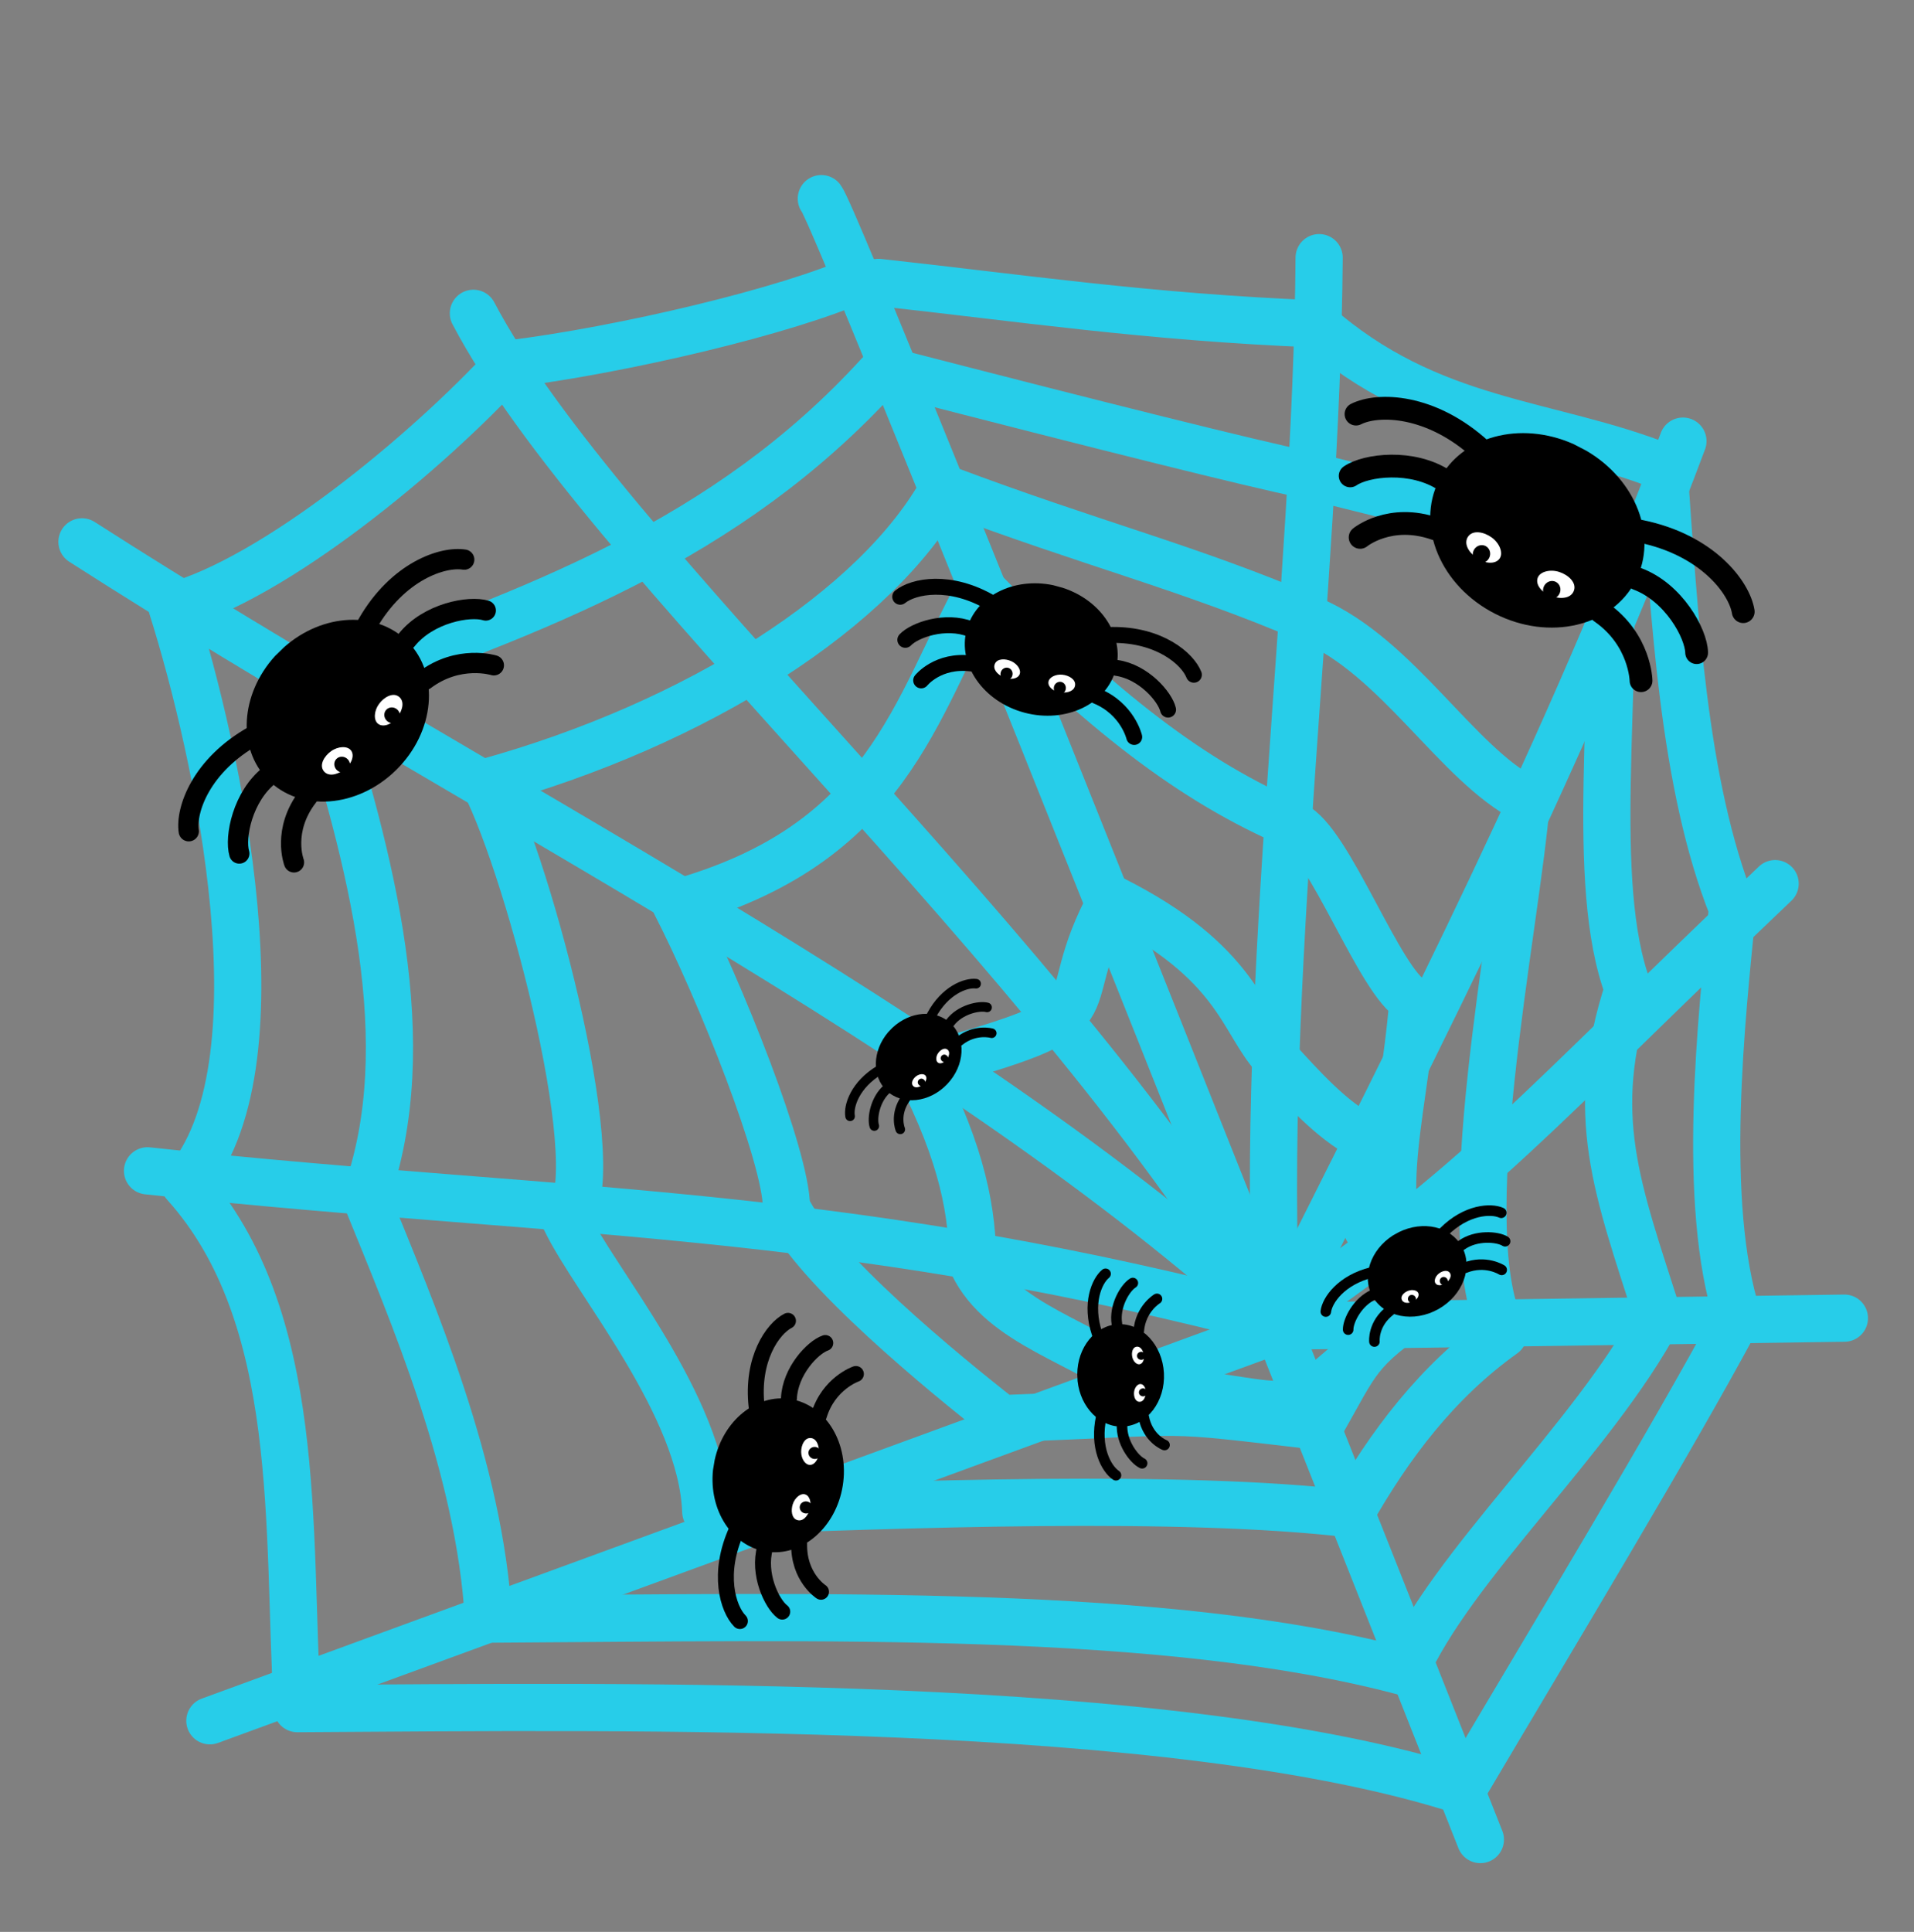 <?xml version="1.0" encoding="UTF-8" standalone="no"?>
<!-- Created with Inkscape (http://www.inkscape.org/) -->

<svg
   width="60.834mm"
   height="61.39mm"
   viewBox="0 0 60.834 61.39"
   version="1.1"
   id="svg40546"
   inkscape:version="1.1.2 (08b2f3d93c, 2022-04-05)"
   sodipodi:docname="scalable.svg"
   xmlns:inkscape="http://www.inkscape.org/namespaces/inkscape"
   xmlns:sodipodi="http://sodipodi.sourceforge.net/DTD/sodipodi-0.dtd"
   xmlns="http://www.w3.org/2000/svg"
   xmlns:svg="http://www.w3.org/2000/svg">
  <rect x="0" y="0" width="60.834" height="61.39" fill="#808080" stroke="none"/>
  <sodipodi:namedview
     id="namedview40548"
     pagecolor="#ffffff"
     bordercolor="#666666"
     borderopacity="1.0"
     inkscape:pageshadow="2"
     inkscape:pageopacity="0.0"
     inkscape:pagecheckerboard="0"
     inkscape:document-units="mm"
     showgrid="false"
     inkscape:snap-global="false"
     inkscape:zoom="1.9729475"
     inkscape:cx="114.296"
     inkscape:cy="95.035474"
     inkscape:window-width="1848"
     inkscape:window-height="1016"
     inkscape:window-x="72"
     inkscape:window-y="27"
     inkscape:window-maximized="1"
     inkscape:current-layer="g71610"
     fit-margin-top="0"
     fit-margin-left="0"
     fit-margin-right="0"
     fit-margin-bottom="0" />
  <defs
     id="defs40543" />
  <g
     inkscape:label="Layer 1"
     inkscape:groupmode="layer"
     id="layer1"
     transform="translate(-58.617,-91.176)">
    <g
       id="g5885"
       transform="translate(66.167,11.498)">
      <g
         id="g71610"
         transform="matrix(1.732,0,0,1.732,-6.287,-97.245)"
         style="stroke-width:0.866;stroke-miterlimit:4;stroke-dasharray:none">
        <path
           style="fill:none;stroke:#27cde9;stroke-width:0.866;stroke-linecap:round;stroke-linejoin:round;stroke-miterlimit:4;stroke-dasharray:none;stroke-opacity:1"
           d="m 14.343,105.794 c 0.399,0.52 12.094,30.106 12.094,30.106"
           id="path55145"
           sodipodi:nodetypes="cc" />
        <path
           style="fill:none;stroke:#27cde9;stroke-width:0.866;stroke-linecap:round;stroke-linejoin:round;stroke-miterlimit:4;stroke-dasharray:none;stroke-opacity:1"
           d="m 33.117,126.334 -10.216,0.145 -19.779,7.242"
           id="path55147"
           sodipodi:nodetypes="ccc" />
        <path
           style="fill:none;stroke:#27cde9;stroke-width:0.866;stroke-linecap:round;stroke-linejoin:round;stroke-opacity:1;stroke-miterlimit:4;stroke-dasharray:none"
           d="m 0.775,112.091 c 7.382,4.737 15.988,8.903 21.922,14.316 2.665,-5.305 5.37,-10.591 7.457,-16.164"
           id="path55149"
           sodipodi:nodetypes="ccc" />
        <path
           style="fill:none;stroke:#27cde9;stroke-width:0.866;stroke-linecap:round;stroke-linejoin:round;stroke-miterlimit:4;stroke-dasharray:none;stroke-opacity:1"
           d="m 15.563,108.953 c 4.003,1.033 6.671,1.699 7.667,1.905 l 5.565,1.383 c 0.178,2.52 -0.379,6.104 0.355,8.056 -0.751,2.311 -0.208,3.64 0.55,6.013 -1.202,2.246 -3.798,4.563 -4.65,6.515 -4.378,-1.17 -10.599,-1.005 -16.815,-0.969 -0.162,-2.775 -1.377,-5.587 -2.255,-7.749 1.005,-2.803 0.097,-6.184 -0.893,-9.319 4.064,-1.439 7.533,-2.722 10.311,-5.764"
           id="path55151"
           sodipodi:nodetypes="cccccccccc" />
        <path
           style="fill:none;stroke:#27cde9;stroke-width:0.866;stroke-linecap:round;stroke-linejoin:round;stroke-miterlimit:4;stroke-dasharray:none;stroke-opacity:1"
           d="m 17.265,112.938 c -1.209,2.202 -1.684,4.708 -5.601,5.788 0.835,1.626 2.035,4.652 2.039,5.571 0.534,1.119 2.9,3.062 3.949,3.881 3.731,-0.136 2.713,-0.222 5.838,0.142 0.723,-1.274 0.654,-1.347 1.871,-2.215 -0.981,-1.822 -0.347,-3.265 -0.161,-5.604 -0.602,-0.308 -1.545,-2.939 -2.19,-3.215 -1.869,-0.802 -3.503,-2.072 -5.743,-4.348 z"
           id="path55153"
           sodipodi:nodetypes="cccccccsc" />
        <path
           style="fill:none;stroke:#27cde9;stroke-width:0.866;stroke-linecap:round;stroke-linejoin:round;stroke-miterlimit:4;stroke-dasharray:none;stroke-opacity:1"
           d="m 15.393,107.331 c 2.584,0.282 4.942,0.638 8.016,0.76 2.099,1.854 4.262,1.783 6.395,2.63 0.193,2.73 0.353,5.824 1.259,8.094 -0.201,2.028 -0.579,5.396 0.094,7.504 -1.202,2.246 -3.393,5.863 -5.06,8.684 -5.309,-1.706 -15.154,-1.542 -21.37,-1.505 -0.192,-3.286 0.125,-7.194 -2.068,-9.627 1.878,-2.106 0.611,-7.917 -0.234,-10.591 1.888,-0.513 4.687,-2.833 6.17,-4.45 2.097,-0.257 5.157,-0.982 6.462,-1.577"
           id="path73510"
           sodipodi:nodetypes="ccccccccccc" />
        <path
           style="fill:none;stroke:#27cde9;stroke-width:0.866;stroke-linecap:round;stroke-linejoin:round;stroke-miterlimit:4;stroke-dasharray:none;stroke-opacity:1"
           d="m 1.978,123.631 c 4.01,0.434 7.339,0.588 10.81,0.964 3.016,0.327 6.139,0.821 9.909,1.812 3.837,-2.626 4.687,-3.806 9.149,-8.045"
           id="path74937"
           sodipodi:nodetypes="cscc" />
        <path
           style="fill:none;stroke:#27cde9;stroke-width:0.866;stroke-linecap:round;stroke-linejoin:round;stroke-miterlimit:4;stroke-dasharray:none;stroke-opacity:1"
           d="m 7.958,107.898 c 2.334,4.444 10.694,11.667 14.739,18.509 -0.31,-6.297 0.736,-13.415 0.781,-19.53"
           id="path75205"
           sodipodi:nodetypes="ccc" />
        <path
           style="fill:none;stroke:#27cde9;stroke-width:0.866;stroke-linecap:round;stroke-linejoin:round;stroke-miterlimit:4;stroke-dasharray:none;stroke-opacity:1"
           d="m 16.585,111.106 c -1.209,2.202 -4.506,4.325 -8.423,5.405 0.835,1.626 2.351,7.395 1.486,8.023 0.534,1.119 2.507,3.396 2.574,5.35 3.731,-0.136 8.705,-0.325 11.83,0.04 0.723,-1.274 1.593,-2.427 2.809,-3.296 -0.981,-1.822 0.237,-7.466 0.422,-9.805 -1.282,-0.657 -2.356,-2.617 -3.95,-3.3 -2.282,-0.977 -3.955,-1.366 -6.748,-2.418 z"
           id="path76199"
           sodipodi:nodetypes="cccccccscc" />
        <path
           style="fill:none;stroke:#27cde9;stroke-width:0.866;stroke-linecap:round;stroke-linejoin:round;stroke-miterlimit:4;stroke-dasharray:none;stroke-opacity:1"
           d="m 19.679,118.64 c -1.209,2.202 0.359,2.035 -3.558,3.115 0.835,1.626 0.997,2.667 1.001,3.587 0.534,1.119 2.05,1.42 3.098,2.239 3.842,0.498 2.05,0.743 5.139,-1.476 -0.981,-1.822 -1.244,-0.756 -1.059,-3.095 -0.602,-0.308 -1.157,-0.937 -1.63,-1.455 -0.617,-0.676 -0.674,-1.75 -2.992,-2.914 z"
           id="path77877"
           sodipodi:nodetypes="ccccccsc" />
      </g>
      <g
         id="g53696"
         transform="matrix(0.226,0.06,-0.06,0.226,28.345,75.859)">
        <path
           sodipodi:nodetypes="ccccsscccccssccc"
           style="stroke:none"
           id="path53672"
           d="m 12.959,102.684 c -0.419,0.519 -1.394,0.427 -2.178,-0.205 -0.784,-0.633 -1.081,-1.566 -0.662,-2.085 0.175,-0.217 0.448,-0.326 0.763,-0.335 -0.115,0.141 -0.184,0.322 -0.184,0.518 0,0.454 0.368,0.822 0.823,0.822 0.434,0 0.789,-0.337 0.819,-0.763 0.751,0.631 1.029,1.539 0.619,2.048 z m 6.856,-0.205 c -0.784,0.632 -1.759,0.725 -2.178,0.205 -0.411,-0.509 -0.132,-1.417 0.619,-2.048 0.03,0.427 0.385,0.763 0.819,0.763 0.454,0 0.823,-0.368 0.823,-0.822 0,-0.197 -0.069,-0.377 -0.184,-0.518 0.315,0.008 0.589,0.117 0.764,0.335 0.419,0.519 0.122,1.453 -0.662,2.086 z"
           inkscape:connector-curvature="0" />
        <path
           style="fill:none;stroke:#000000;stroke-width:2.165;stroke-linecap:round;stroke-linejoin:miter;stroke-miterlimit:4;stroke-dasharray:none;stroke-opacity:1"
           d="M 7.088,99.801 C 0.807,98.049 -3.739,100.3 -5.102,102.163"
           id="path53674"
           inkscape:connector-curvature="0"
           sodipodi:nodetypes="cc" />
        <path
           sodipodi:nodetypes="cc"
           inkscape:connector-curvature="0"
           id="path53676"
           d="m 24.008,99.801 c 6.281,-1.752 10.827,0.5 12.19,2.362"
           style="fill:none;stroke:#000000;stroke-width:2.165;stroke-linecap:round;stroke-linejoin:miter;stroke-miterlimit:4;stroke-dasharray:none;stroke-opacity:1" />
        <path
           style="fill:none;stroke:#000000;stroke-width:2.165;stroke-linecap:round;stroke-linejoin:miter;stroke-miterlimit:4;stroke-dasharray:none;stroke-opacity:1"
           d="m 25.803,103.958 c 3.683,-0.429 7.361,2.089 8.221,3.685"
           id="path53678"
           inkscape:connector-curvature="0"
           sodipodi:nodetypes="cc" />
        <path
           sodipodi:nodetypes="cc"
           inkscape:connector-curvature="0"
           id="path53680"
           d="m 5.292,103.958 c -3.683,-0.429 -7.361,2.089 -8.221,3.685"
           style="fill:none;stroke:#000000;stroke-width:2.165;stroke-linecap:round;stroke-linejoin:miter;stroke-miterlimit:4;stroke-dasharray:none;stroke-opacity:1" />
        <path
           inkscape:connector-curvature="0"
           id="path53682"
           d="m 14.577,95.309 c -5.512,0.308 -9.798,4.184 -9.799,8.862 1.894e-4,4.905 4.696,8.882 10.489,8.882 5.793,-4e-5 10.489,-3.977 10.489,-8.882 -0.006,-4.675 -4.29,-8.545 -9.798,-8.853 -1.381,-0.009 -1.381,-0.009 -1.381,-0.009 z"
           style="vector-effect:none;fill-opacity:1;stroke:none;stroke-width:0.565;stroke-miterlimit:4;stroke-dasharray:none;stroke-dashoffset:0"
           sodipodi:nodetypes="cccccc" />
        <path
           sodipodi:nodetypes="cc"
           inkscape:connector-curvature="0"
           id="path53684"
           d="m 24.16,108.347 c 4.536,0.614 6.368,4.069 6.368,4.069"
           style="fill:none;stroke:#000000;stroke-width:2.165;stroke-linecap:round;stroke-linejoin:miter;stroke-miterlimit:4;stroke-dasharray:none;stroke-opacity:1" />
        <path
           style="fill:none;stroke:#000000;stroke-width:2.165;stroke-linecap:round;stroke-linejoin:miter;stroke-miterlimit:4;stroke-dasharray:none;stroke-opacity:1"
           d="m 6.568,108.447 c -4.536,0.614 -6,3.969 -6,3.969"
           id="path53686"
           inkscape:connector-curvature="0"
           sodipodi:nodetypes="cc" />
        <path
           style="fill:#ffffff;stroke:none"
           d="m 19.328,109.123 c -0.997,0.149 -1.884,-0.265 -1.982,-0.925 -0.097,-0.647 0.666,-1.31 1.57,-1.453 0.905,-0.143 1.914,0.151 2.039,0.914 0.125,0.763 -0.629,1.315 -1.626,1.464 z"
           id="path53688" />
        <path
           style="fill:#ffffff;stroke:none"
           d="m 11.304,109.123 c 0.997,0.149 1.884,-0.265 1.982,-0.925 0.097,-0.647 -0.666,-1.31 -1.57,-1.453 -0.905,-0.143 -1.914,0.151 -2.039,0.914 -0.125,0.763 0.629,1.315 1.626,1.464 z"
           id="path53690" />
        <ellipse
           style="fill:#000000;fill-rule:evenodd;stroke-width:0.4"
           id="ellipse53692"
           cx="11.559"
           cy="108.592"
           rx="0.819"
           ry="0.86" />
        <ellipse
           style="fill:#000000;fill-rule:evenodd;stroke-width:0.4"
           id="ellipse53694"
           cx="19.054"
           cy="108.592"
           rx="0.819"
           ry="0.86" />
      </g>
      <g
         id="g41255"
         transform="matrix(0.298,0.152,-0.152,0.298,52.598,63.168)">
        <path
           sodipodi:nodetypes="ccccsscccccssccc"
           style="stroke:none"
           id="path41231"
           d="m 12.959,102.684 c -0.419,0.519 -1.394,0.427 -2.178,-0.205 -0.784,-0.633 -1.081,-1.566 -0.662,-2.085 0.175,-0.217 0.448,-0.326 0.763,-0.335 -0.115,0.141 -0.184,0.322 -0.184,0.518 0,0.454 0.368,0.822 0.823,0.822 0.434,0 0.789,-0.337 0.819,-0.763 0.751,0.631 1.029,1.539 0.619,2.048 z m 6.856,-0.205 c -0.784,0.632 -1.759,0.725 -2.178,0.205 -0.411,-0.509 -0.132,-1.417 0.619,-2.048 0.03,0.427 0.385,0.763 0.819,0.763 0.454,0 0.823,-0.368 0.823,-0.822 0,-0.197 -0.069,-0.377 -0.184,-0.518 0.315,0.008 0.589,0.117 0.764,0.335 0.419,0.519 0.122,1.453 -0.662,2.086 z"
           inkscape:connector-curvature="0" />
        <path
           style="fill:none;stroke:#000000;stroke-width:2.165;stroke-linecap:round;stroke-linejoin:miter;stroke-miterlimit:4;stroke-dasharray:none;stroke-opacity:1"
           d="M 7.088,99.801 C 0.807,98.049 -3.739,100.3 -5.102,102.163"
           id="path41233"
           inkscape:connector-curvature="0"
           sodipodi:nodetypes="cc" />
        <path
           sodipodi:nodetypes="cc"
           inkscape:connector-curvature="0"
           id="path41235"
           d="m 24.008,99.801 c 6.281,-1.752 10.827,0.5 12.19,2.362"
           style="fill:none;stroke:#000000;stroke-width:2.165;stroke-linecap:round;stroke-linejoin:miter;stroke-miterlimit:4;stroke-dasharray:none;stroke-opacity:1" />
        <path
           style="fill:none;stroke:#000000;stroke-width:2.165;stroke-linecap:round;stroke-linejoin:miter;stroke-miterlimit:4;stroke-dasharray:none;stroke-opacity:1"
           d="m 25.803,103.958 c 3.683,-0.429 7.361,2.089 8.221,3.685"
           id="path41237"
           inkscape:connector-curvature="0"
           sodipodi:nodetypes="cc" />
        <path
           sodipodi:nodetypes="cc"
           inkscape:connector-curvature="0"
           id="path41239"
           d="m 5.292,103.958 c -3.683,-0.429 -7.361,2.089 -8.221,3.685"
           style="fill:none;stroke:#000000;stroke-width:2.165;stroke-linecap:round;stroke-linejoin:miter;stroke-miterlimit:4;stroke-dasharray:none;stroke-opacity:1" />
        <path
           inkscape:connector-curvature="0"
           id="path41241"
           d="m 14.577,95.309 c -5.512,0.308 -9.798,4.184 -9.799,8.862 1.894e-4,4.905 4.696,8.882 10.489,8.882 5.793,-4e-5 10.489,-3.977 10.489,-8.882 -0.006,-4.675 -4.29,-8.545 -9.798,-8.853 -1.381,-0.009 -1.381,-0.009 -1.381,-0.009 z"
           style="vector-effect:none;fill-opacity:1;stroke:none;stroke-width:0.565;stroke-miterlimit:4;stroke-dasharray:none;stroke-dashoffset:0"
           sodipodi:nodetypes="cccccc" />
        <path
           sodipodi:nodetypes="cc"
           inkscape:connector-curvature="0"
           id="path41243"
           d="m 24.16,108.347 c 4.536,0.614 6.368,4.069 6.368,4.069"
           style="fill:none;stroke:#000000;stroke-width:2.165;stroke-linecap:round;stroke-linejoin:miter;stroke-miterlimit:4;stroke-dasharray:none;stroke-opacity:1" />
        <path
           style="fill:none;stroke:#000000;stroke-width:2.165;stroke-linecap:round;stroke-linejoin:miter;stroke-miterlimit:4;stroke-dasharray:none;stroke-opacity:1"
           d="m 6.568,108.447 c -4.536,0.614 -6,3.969 -6,3.969"
           id="path41245"
           inkscape:connector-curvature="0"
           sodipodi:nodetypes="cc" />
        <path
           style="fill:#ffffff;stroke:none"
           d="m 19.328,109.123 c -0.997,0.149 -1.884,-0.265 -1.982,-0.925 -0.097,-0.647 0.666,-1.31 1.57,-1.453 0.905,-0.143 1.914,0.151 2.039,0.914 0.125,0.763 -0.629,1.315 -1.626,1.464 z"
           id="path41247" />
        <path
           style="fill:#ffffff;stroke:none"
           d="m 11.304,109.123 c 0.997,0.149 1.884,-0.265 1.982,-0.925 0.097,-0.647 -0.666,-1.31 -1.57,-1.453 -0.905,-0.143 -1.914,0.151 -2.039,0.914 -0.125,0.763 0.629,1.315 1.626,1.464 z"
           id="path41249" />
        <ellipse
           style="fill:#000000;fill-rule:evenodd;stroke-width:0.4"
           id="ellipse41251"
           cx="11.559"
           cy="108.592"
           rx="0.819"
           ry="0.86" />
        <ellipse
           style="fill:#000000;fill-rule:evenodd;stroke-width:0.4"
           id="ellipse41253"
           cx="19.054"
           cy="108.592"
           rx="0.819"
           ry="0.86" />
      </g>
      <g
         id="g53722"
         transform="matrix(0.037,-0.231,0.231,0.037,-7.444,126.232)">
        <path
           sodipodi:nodetypes="ccccsscccccssccc"
           style="stroke:none"
           id="path53698"
           d="m 12.959,102.684 c -0.419,0.519 -1.394,0.427 -2.178,-0.205 -0.784,-0.633 -1.081,-1.566 -0.662,-2.085 0.175,-0.217 0.448,-0.326 0.763,-0.335 -0.115,0.141 -0.184,0.322 -0.184,0.518 0,0.454 0.368,0.822 0.823,0.822 0.434,0 0.789,-0.337 0.819,-0.763 0.751,0.631 1.029,1.539 0.619,2.048 z m 6.856,-0.205 c -0.784,0.632 -1.759,0.725 -2.178,0.205 -0.411,-0.509 -0.132,-1.417 0.619,-2.048 0.03,0.427 0.385,0.763 0.819,0.763 0.454,0 0.823,-0.368 0.823,-0.822 0,-0.197 -0.069,-0.377 -0.184,-0.518 0.315,0.008 0.589,0.117 0.764,0.335 0.419,0.519 0.122,1.453 -0.662,2.086 z"
           inkscape:connector-curvature="0" />
        <path
           style="fill:none;stroke:#000000;stroke-width:2.165;stroke-linecap:round;stroke-linejoin:miter;stroke-miterlimit:4;stroke-dasharray:none;stroke-opacity:1"
           d="M 7.088,99.801 C 0.807,98.049 -3.739,100.3 -5.102,102.163"
           id="path53700"
           inkscape:connector-curvature="0"
           sodipodi:nodetypes="cc" />
        <path
           sodipodi:nodetypes="cc"
           inkscape:connector-curvature="0"
           id="path53702"
           d="m 24.008,99.801 c 6.281,-1.752 10.827,0.5 12.19,2.362"
           style="fill:none;stroke:#000000;stroke-width:2.165;stroke-linecap:round;stroke-linejoin:miter;stroke-miterlimit:4;stroke-dasharray:none;stroke-opacity:1" />
        <path
           style="fill:none;stroke:#000000;stroke-width:2.165;stroke-linecap:round;stroke-linejoin:miter;stroke-miterlimit:4;stroke-dasharray:none;stroke-opacity:1"
           d="m 25.803,103.958 c 3.683,-0.429 7.361,2.089 8.221,3.685"
           id="path53704"
           inkscape:connector-curvature="0"
           sodipodi:nodetypes="cc" />
        <path
           sodipodi:nodetypes="cc"
           inkscape:connector-curvature="0"
           id="path53706"
           d="m 5.292,103.958 c -3.683,-0.429 -7.361,2.089 -8.221,3.685"
           style="fill:none;stroke:#000000;stroke-width:2.165;stroke-linecap:round;stroke-linejoin:miter;stroke-miterlimit:4;stroke-dasharray:none;stroke-opacity:1" />
        <path
           inkscape:connector-curvature="0"
           id="path53708"
           d="m 14.577,95.309 c -5.512,0.308 -9.798,4.184 -9.799,8.862 1.894e-4,4.905 4.696,8.882 10.489,8.882 5.793,-4e-5 10.489,-3.977 10.489,-8.882 -0.006,-4.675 -4.29,-8.545 -9.798,-8.853 -1.381,-0.009 -1.381,-0.009 -1.381,-0.009 z"
           style="vector-effect:none;fill-opacity:1;stroke:none;stroke-width:0.565;stroke-miterlimit:4;stroke-dasharray:none;stroke-dashoffset:0"
           sodipodi:nodetypes="cccccc" />
        <path
           sodipodi:nodetypes="cc"
           inkscape:connector-curvature="0"
           id="path53710"
           d="m 24.16,108.347 c 4.536,0.614 6.368,4.069 6.368,4.069"
           style="fill:none;stroke:#000000;stroke-width:2.165;stroke-linecap:round;stroke-linejoin:miter;stroke-miterlimit:4;stroke-dasharray:none;stroke-opacity:1" />
        <path
           style="fill:none;stroke:#000000;stroke-width:2.165;stroke-linecap:round;stroke-linejoin:miter;stroke-miterlimit:4;stroke-dasharray:none;stroke-opacity:1"
           d="m 6.568,108.447 c -4.536,0.614 -6,3.969 -6,3.969"
           id="path53712"
           inkscape:connector-curvature="0"
           sodipodi:nodetypes="cc" />
        <path
           style="fill:#ffffff;stroke:none"
           d="m 19.328,109.123 c -0.997,0.149 -1.884,-0.265 -1.982,-0.925 -0.097,-0.647 0.666,-1.31 1.57,-1.453 0.905,-0.143 1.914,0.151 2.039,0.914 0.125,0.763 -0.629,1.315 -1.626,1.464 z"
           id="path53714" />
        <path
           style="fill:#ffffff;stroke:none"
           d="m 11.304,109.123 c 0.997,0.149 1.884,-0.265 1.982,-0.925 0.097,-0.647 -0.666,-1.31 -1.57,-1.453 -0.905,-0.143 -1.914,0.151 -2.039,0.914 -0.125,0.763 0.629,1.315 1.626,1.464 z"
           id="path53716" />
        <ellipse
           style="fill:#000000;fill-rule:evenodd;stroke-width:0.4"
           id="ellipse53718"
           cx="11.559"
           cy="108.592"
           rx="0.819"
           ry="0.86" />
        <ellipse
           style="fill:#000000;fill-rule:evenodd;stroke-width:0.4"
           id="ellipse53720"
           cx="19.054"
           cy="108.592"
           rx="0.819"
           ry="0.86" />
      </g>
      <g
         id="g54994"
         transform="matrix(0.212,-0.209,0.209,0.212,-21.821,83.368)"
         inkscape:transform-center-x="6.1002113"
         inkscape:transform-center-y="0.47955064">
        <path
           sodipodi:nodetypes="ccccsscccccssccc"
           style="stroke:none"
           id="path54970"
           d="m 12.959,102.684 c -0.419,0.519 -1.394,0.427 -2.178,-0.205 -0.784,-0.633 -1.081,-1.566 -0.662,-2.085 0.175,-0.217 0.448,-0.326 0.763,-0.335 -0.115,0.141 -0.184,0.322 -0.184,0.518 0,0.454 0.368,0.822 0.823,0.822 0.434,0 0.789,-0.337 0.819,-0.763 0.751,0.631 1.029,1.539 0.619,2.048 z m 6.856,-0.205 c -0.784,0.632 -1.759,0.725 -2.178,0.205 -0.411,-0.509 -0.132,-1.417 0.619,-2.048 0.03,0.427 0.385,0.763 0.819,0.763 0.454,0 0.823,-0.368 0.823,-0.822 0,-0.197 -0.069,-0.377 -0.184,-0.518 0.315,0.008 0.589,0.117 0.764,0.335 0.419,0.519 0.122,1.453 -0.662,2.086 z"
           inkscape:connector-curvature="0" />
        <path
           style="fill:none;stroke:#000000;stroke-width:2.165;stroke-linecap:round;stroke-linejoin:miter;stroke-miterlimit:4;stroke-dasharray:none;stroke-opacity:1"
           d="M 7.088,99.801 C 0.807,98.049 -3.739,100.3 -5.102,102.163"
           id="path54972"
           inkscape:connector-curvature="0"
           sodipodi:nodetypes="cc" />
        <path
           sodipodi:nodetypes="cc"
           inkscape:connector-curvature="0"
           id="path54974"
           d="m 24.008,99.801 c 6.281,-1.752 10.827,0.5 12.19,2.362"
           style="fill:none;stroke:#000000;stroke-width:2.165;stroke-linecap:round;stroke-linejoin:miter;stroke-miterlimit:4;stroke-dasharray:none;stroke-opacity:1" />
        <path
           style="fill:none;stroke:#000000;stroke-width:2.165;stroke-linecap:round;stroke-linejoin:miter;stroke-miterlimit:4;stroke-dasharray:none;stroke-opacity:1"
           d="m 25.803,103.958 c 3.683,-0.429 7.361,2.089 8.221,3.685"
           id="path54976"
           inkscape:connector-curvature="0"
           sodipodi:nodetypes="cc" />
        <path
           sodipodi:nodetypes="cc"
           inkscape:connector-curvature="0"
           id="path54978"
           d="m 5.292,103.958 c -3.683,-0.429 -7.361,2.089 -8.221,3.685"
           style="fill:none;stroke:#000000;stroke-width:2.165;stroke-linecap:round;stroke-linejoin:miter;stroke-miterlimit:4;stroke-dasharray:none;stroke-opacity:1" />
        <path
           inkscape:connector-curvature="0"
           id="path54980"
           d="m 14.577,95.309 c -5.512,0.308 -9.798,4.184 -9.799,8.862 1.894e-4,4.905 4.696,8.882 10.489,8.882 5.793,-4e-5 10.489,-3.977 10.489,-8.882 -0.006,-4.675 -4.29,-8.545 -9.798,-8.853 -1.381,-0.009 -1.381,-0.009 -1.381,-0.009 z"
           style="vector-effect:none;fill-opacity:1;stroke:none;stroke-width:0.565;stroke-miterlimit:4;stroke-dasharray:none;stroke-dashoffset:0"
           sodipodi:nodetypes="cccccc" />
        <path
           sodipodi:nodetypes="cc"
           inkscape:connector-curvature="0"
           id="path54982"
           d="m 24.16,108.347 c 4.536,0.614 6.368,4.069 6.368,4.069"
           style="fill:none;stroke:#000000;stroke-width:2.165;stroke-linecap:round;stroke-linejoin:miter;stroke-miterlimit:4;stroke-dasharray:none;stroke-opacity:1" />
        <path
           style="fill:none;stroke:#000000;stroke-width:2.165;stroke-linecap:round;stroke-linejoin:miter;stroke-miterlimit:4;stroke-dasharray:none;stroke-opacity:1"
           d="m 6.568,108.447 c -4.536,0.614 -6,3.969 -6,3.969"
           id="path54984"
           inkscape:connector-curvature="0"
           sodipodi:nodetypes="cc" />
        <path
           style="fill:#ffffff;stroke:none"
           d="m 19.328,109.123 c -0.997,0.149 -1.884,-0.265 -1.982,-0.925 -0.097,-0.647 0.666,-1.31 1.57,-1.453 0.905,-0.143 1.914,0.151 2.039,0.914 0.125,0.763 -0.629,1.315 -1.626,1.464 z"
           id="path54986" />
        <path
           style="fill:#ffffff;stroke:none"
           d="m 11.304,109.123 c 0.997,0.149 1.884,-0.265 1.982,-0.925 0.097,-0.647 -0.666,-1.31 -1.57,-1.453 -0.905,-0.143 -1.914,0.151 -2.039,0.914 -0.125,0.763 0.629,1.315 1.626,1.464 z"
           id="path54988" />
        <ellipse
           style="fill:#000000;fill-rule:evenodd;stroke-width:0.4"
           id="ellipse54990"
           cx="11.559"
           cy="108.592"
           rx="0.819"
           ry="0.86" />
        <ellipse
           style="fill:#000000;fill-rule:evenodd;stroke-width:0.4"
           id="ellipse54992"
           cx="19.054"
           cy="108.592"
           rx="0.819"
           ry="0.86" />
      </g>
      <g
         id="g73432"
         transform="matrix(0.135,-0.076,0.076,0.135,27.514,107.176)">
        <path
           sodipodi:nodetypes="ccccsscccccssccc"
           style="stroke:none"
           id="path73408"
           d="m 12.959,102.684 c -0.419,0.519 -1.394,0.427 -2.178,-0.205 -0.784,-0.633 -1.081,-1.566 -0.662,-2.085 0.175,-0.217 0.448,-0.326 0.763,-0.335 -0.115,0.141 -0.184,0.322 -0.184,0.518 0,0.454 0.368,0.822 0.823,0.822 0.434,0 0.789,-0.337 0.819,-0.763 0.751,0.631 1.029,1.539 0.619,2.048 z m 6.856,-0.205 c -0.784,0.632 -1.759,0.725 -2.178,0.205 -0.411,-0.509 -0.132,-1.417 0.619,-2.048 0.03,0.427 0.385,0.763 0.819,0.763 0.454,0 0.823,-0.368 0.823,-0.822 0,-0.197 -0.069,-0.377 -0.184,-0.518 0.315,0.008 0.589,0.117 0.764,0.335 0.419,0.519 0.122,1.453 -0.662,2.086 z"
           inkscape:connector-curvature="0" />
        <path
           style="fill:none;stroke:#000000;stroke-width:2.165;stroke-linecap:round;stroke-linejoin:miter;stroke-miterlimit:4;stroke-dasharray:none;stroke-opacity:1"
           d="M 7.088,99.801 C 0.807,98.049 -3.739,100.3 -5.102,102.163"
           id="path73410"
           inkscape:connector-curvature="0"
           sodipodi:nodetypes="cc" />
        <path
           sodipodi:nodetypes="cc"
           inkscape:connector-curvature="0"
           id="path73412"
           d="m 24.008,99.801 c 6.281,-1.752 10.827,0.5 12.19,2.362"
           style="fill:none;stroke:#000000;stroke-width:2.165;stroke-linecap:round;stroke-linejoin:miter;stroke-miterlimit:4;stroke-dasharray:none;stroke-opacity:1" />
        <path
           style="fill:none;stroke:#000000;stroke-width:2.165;stroke-linecap:round;stroke-linejoin:miter;stroke-miterlimit:4;stroke-dasharray:none;stroke-opacity:1"
           d="m 25.803,103.958 c 3.683,-0.429 7.361,2.089 8.221,3.685"
           id="path73414"
           inkscape:connector-curvature="0"
           sodipodi:nodetypes="cc" />
        <path
           sodipodi:nodetypes="cc"
           inkscape:connector-curvature="0"
           id="path73416"
           d="m 5.292,103.958 c -3.683,-0.429 -7.361,2.089 -8.221,3.685"
           style="fill:none;stroke:#000000;stroke-width:2.165;stroke-linecap:round;stroke-linejoin:miter;stroke-miterlimit:4;stroke-dasharray:none;stroke-opacity:1" />
        <path
           inkscape:connector-curvature="0"
           id="path73418"
           d="m 14.577,95.309 c -5.512,0.308 -9.798,4.184 -9.799,8.862 1.894e-4,4.905 4.696,8.882 10.489,8.882 5.793,-4e-5 10.489,-3.977 10.489,-8.882 -0.006,-4.675 -4.29,-8.545 -9.798,-8.853 -1.381,-0.009 -1.381,-0.009 -1.381,-0.009 z"
           style="vector-effect:none;fill-opacity:1;stroke:none;stroke-width:0.565;stroke-miterlimit:4;stroke-dasharray:none;stroke-dashoffset:0"
           sodipodi:nodetypes="cccccc" />
        <path
           sodipodi:nodetypes="cc"
           inkscape:connector-curvature="0"
           id="path73420"
           d="m 24.16,108.347 c 4.536,0.614 6.368,4.069 6.368,4.069"
           style="fill:none;stroke:#000000;stroke-width:2.165;stroke-linecap:round;stroke-linejoin:miter;stroke-miterlimit:4;stroke-dasharray:none;stroke-opacity:1" />
        <path
           style="fill:none;stroke:#000000;stroke-width:2.165;stroke-linecap:round;stroke-linejoin:miter;stroke-miterlimit:4;stroke-dasharray:none;stroke-opacity:1"
           d="m 6.568,108.447 c -4.536,0.614 -6,3.969 -6,3.969"
           id="path73422"
           inkscape:connector-curvature="0"
           sodipodi:nodetypes="cc" />
        <path
           style="fill:#ffffff;stroke:none"
           d="m 19.328,109.123 c -0.997,0.149 -1.884,-0.265 -1.982,-0.925 -0.097,-0.647 0.666,-1.31 1.57,-1.453 0.905,-0.143 1.914,0.151 2.039,0.914 0.125,0.763 -0.629,1.315 -1.626,1.464 z"
           id="path73424" />
        <path
           style="fill:#ffffff;stroke:none"
           d="m 11.304,109.123 c 0.997,0.149 1.884,-0.265 1.982,-0.925 0.097,-0.647 -0.666,-1.31 -1.57,-1.453 -0.905,-0.143 -1.914,0.151 -2.039,0.914 -0.125,0.763 0.629,1.315 1.626,1.464 z"
           id="path73426" />
        <ellipse
           style="fill:#000000;fill-rule:evenodd;stroke-width:0.4"
           id="ellipse73428"
           cx="11.559"
           cy="108.592"
           rx="0.819"
           ry="0.86" />
        <ellipse
           style="fill:#000000;fill-rule:evenodd;stroke-width:0.4"
           id="ellipse73430"
           cx="19.054"
           cy="108.592"
           rx="0.819"
           ry="0.86" />
      </g>
      <g
         id="g79684"
         transform="matrix(0.097,-0.102,0.102,0.097,9.543,104.72)">
        <path
           sodipodi:nodetypes="ccccsscccccssccc"
           style="stroke:none"
           id="path79660"
           d="m 12.959,102.684 c -0.419,0.519 -1.394,0.427 -2.178,-0.205 -0.784,-0.633 -1.081,-1.566 -0.662,-2.085 0.175,-0.217 0.448,-0.326 0.763,-0.335 -0.115,0.141 -0.184,0.322 -0.184,0.518 0,0.454 0.368,0.822 0.823,0.822 0.434,0 0.789,-0.337 0.819,-0.763 0.751,0.631 1.029,1.539 0.619,2.048 z m 6.856,-0.205 c -0.784,0.632 -1.759,0.725 -2.178,0.205 -0.411,-0.509 -0.132,-1.417 0.619,-2.048 0.03,0.427 0.385,0.763 0.819,0.763 0.454,0 0.823,-0.368 0.823,-0.822 0,-0.197 -0.069,-0.377 -0.184,-0.518 0.315,0.008 0.589,0.117 0.764,0.335 0.419,0.519 0.122,1.453 -0.662,2.086 z"
           inkscape:connector-curvature="0" />
        <path
           style="fill:none;stroke:#000000;stroke-width:2.165;stroke-linecap:round;stroke-linejoin:miter;stroke-miterlimit:4;stroke-dasharray:none;stroke-opacity:1"
           d="M 7.088,99.801 C 0.807,98.049 -3.739,100.3 -5.102,102.163"
           id="path79662"
           inkscape:connector-curvature="0"
           sodipodi:nodetypes="cc" />
        <path
           sodipodi:nodetypes="cc"
           inkscape:connector-curvature="0"
           id="path79664"
           d="m 24.008,99.801 c 6.281,-1.752 10.827,0.5 12.19,2.362"
           style="fill:none;stroke:#000000;stroke-width:2.165;stroke-linecap:round;stroke-linejoin:miter;stroke-miterlimit:4;stroke-dasharray:none;stroke-opacity:1" />
        <path
           style="fill:none;stroke:#000000;stroke-width:2.165;stroke-linecap:round;stroke-linejoin:miter;stroke-miterlimit:4;stroke-dasharray:none;stroke-opacity:1"
           d="m 25.803,103.958 c 3.683,-0.429 7.361,2.089 8.221,3.685"
           id="path79666"
           inkscape:connector-curvature="0"
           sodipodi:nodetypes="cc" />
        <path
           sodipodi:nodetypes="cc"
           inkscape:connector-curvature="0"
           id="path79668"
           d="m 5.292,103.958 c -3.683,-0.429 -7.361,2.089 -8.221,3.685"
           style="fill:none;stroke:#000000;stroke-width:2.165;stroke-linecap:round;stroke-linejoin:miter;stroke-miterlimit:4;stroke-dasharray:none;stroke-opacity:1" />
        <path
           inkscape:connector-curvature="0"
           id="path79670"
           d="m 14.577,95.309 c -5.512,0.308 -9.798,4.184 -9.799,8.862 1.894e-4,4.905 4.696,8.882 10.489,8.882 5.793,-4e-5 10.489,-3.977 10.489,-8.882 -0.006,-4.675 -4.29,-8.545 -9.798,-8.853 -1.381,-0.009 -1.381,-0.009 -1.381,-0.009 z"
           style="vector-effect:none;fill-opacity:1;stroke:none;stroke-width:0.565;stroke-miterlimit:4;stroke-dasharray:none;stroke-dashoffset:0"
           sodipodi:nodetypes="cccccc" />
        <path
           sodipodi:nodetypes="cc"
           inkscape:connector-curvature="0"
           id="path79672"
           d="m 24.16,108.347 c 4.536,0.614 6.368,4.069 6.368,4.069"
           style="fill:none;stroke:#000000;stroke-width:2.165;stroke-linecap:round;stroke-linejoin:miter;stroke-miterlimit:4;stroke-dasharray:none;stroke-opacity:1" />
        <path
           style="fill:none;stroke:#000000;stroke-width:2.165;stroke-linecap:round;stroke-linejoin:miter;stroke-miterlimit:4;stroke-dasharray:none;stroke-opacity:1"
           d="m 6.568,108.447 c -4.536,0.614 -6,3.969 -6,3.969"
           id="path79674"
           inkscape:connector-curvature="0"
           sodipodi:nodetypes="cc" />
        <path
           style="fill:#ffffff;stroke:none"
           d="m 19.328,109.123 c -0.997,0.149 -1.884,-0.265 -1.982,-0.925 -0.097,-0.647 0.666,-1.31 1.57,-1.453 0.905,-0.143 1.914,0.151 2.039,0.914 0.125,0.763 -0.629,1.315 -1.626,1.464 z"
           id="path79676" />
        <path
           style="fill:#ffffff;stroke:none"
           d="m 11.304,109.123 c 0.997,0.149 1.884,-0.265 1.982,-0.925 0.097,-0.647 -0.666,-1.31 -1.57,-1.453 -0.905,-0.143 -1.914,0.151 -2.039,0.914 -0.125,0.763 0.629,1.315 1.626,1.464 z"
           id="path79678" />
        <ellipse
           style="fill:#000000;fill-rule:evenodd;stroke-width:0.4"
           id="ellipse79680"
           cx="11.559"
           cy="108.592"
           rx="0.819"
           ry="0.86" />
        <ellipse
           style="fill:#000000;fill-rule:evenodd;stroke-width:0.4"
           id="ellipse79682"
           cx="19.054"
           cy="108.592"
           rx="0.819"
           ry="0.86" />
      </g>
      <g
         id="g79710"
         transform="matrix(-0.008,-0.155,0.155,-0.008,12.043,126.584)">
        <path
           sodipodi:nodetypes="ccccsscccccssccc"
           style="stroke:none"
           id="path79686"
           d="m 12.959,102.684 c -0.419,0.519 -1.394,0.427 -2.178,-0.205 -0.784,-0.633 -1.081,-1.566 -0.662,-2.085 0.175,-0.217 0.448,-0.326 0.763,-0.335 -0.115,0.141 -0.184,0.322 -0.184,0.518 0,0.454 0.368,0.822 0.823,0.822 0.434,0 0.789,-0.337 0.819,-0.763 0.751,0.631 1.029,1.539 0.619,2.048 z m 6.856,-0.205 c -0.784,0.632 -1.759,0.725 -2.178,0.205 -0.411,-0.509 -0.132,-1.417 0.619,-2.048 0.03,0.427 0.385,0.763 0.819,0.763 0.454,0 0.823,-0.368 0.823,-0.822 0,-0.197 -0.069,-0.377 -0.184,-0.518 0.315,0.008 0.589,0.117 0.764,0.335 0.419,0.519 0.122,1.453 -0.662,2.086 z"
           inkscape:connector-curvature="0" />
        <path
           style="fill:none;stroke:#000000;stroke-width:2.165;stroke-linecap:round;stroke-linejoin:miter;stroke-miterlimit:4;stroke-dasharray:none;stroke-opacity:1"
           d="M 7.088,99.801 C 0.807,98.049 -3.739,100.3 -5.102,102.163"
           id="path79688"
           inkscape:connector-curvature="0"
           sodipodi:nodetypes="cc" />
        <path
           sodipodi:nodetypes="cc"
           inkscape:connector-curvature="0"
           id="path79690"
           d="m 24.008,99.801 c 6.281,-1.752 10.827,0.5 12.19,2.362"
           style="fill:none;stroke:#000000;stroke-width:2.165;stroke-linecap:round;stroke-linejoin:miter;stroke-miterlimit:4;stroke-dasharray:none;stroke-opacity:1" />
        <path
           style="fill:none;stroke:#000000;stroke-width:2.165;stroke-linecap:round;stroke-linejoin:miter;stroke-miterlimit:4;stroke-dasharray:none;stroke-opacity:1"
           d="m 25.803,103.958 c 3.683,-0.429 7.361,2.089 8.221,3.685"
           id="path79692"
           inkscape:connector-curvature="0"
           sodipodi:nodetypes="cc" />
        <path
           sodipodi:nodetypes="cc"
           inkscape:connector-curvature="0"
           id="path79694"
           d="m 5.292,103.958 c -3.683,-0.429 -7.361,2.089 -8.221,3.685"
           style="fill:none;stroke:#000000;stroke-width:2.165;stroke-linecap:round;stroke-linejoin:miter;stroke-miterlimit:4;stroke-dasharray:none;stroke-opacity:1" />
        <path
           inkscape:connector-curvature="0"
           id="path79696"
           d="m 14.577,95.309 c -5.512,0.308 -9.798,4.184 -9.799,8.862 1.894e-4,4.905 4.696,8.882 10.489,8.882 5.793,-4e-5 10.489,-3.977 10.489,-8.882 -0.006,-4.675 -4.29,-8.545 -9.798,-8.853 -1.381,-0.009 -1.381,-0.009 -1.381,-0.009 z"
           style="vector-effect:none;fill-opacity:1;stroke:none;stroke-width:0.565;stroke-miterlimit:4;stroke-dasharray:none;stroke-dashoffset:0"
           sodipodi:nodetypes="cccccc" />
        <path
           sodipodi:nodetypes="cc"
           inkscape:connector-curvature="0"
           id="path79698"
           d="m 24.16,108.347 c 4.536,0.614 6.368,4.069 6.368,4.069"
           style="fill:none;stroke:#000000;stroke-width:2.165;stroke-linecap:round;stroke-linejoin:miter;stroke-miterlimit:4;stroke-dasharray:none;stroke-opacity:1" />
        <path
           style="fill:none;stroke:#000000;stroke-width:2.165;stroke-linecap:round;stroke-linejoin:miter;stroke-miterlimit:4;stroke-dasharray:none;stroke-opacity:1"
           d="m 6.568,108.447 c -4.536,0.614 -6,3.969 -6,3.969"
           id="path79700"
           inkscape:connector-curvature="0"
           sodipodi:nodetypes="cc" />
        <path
           style="fill:#ffffff;stroke:none"
           d="m 19.328,109.123 c -0.997,0.149 -1.884,-0.265 -1.982,-0.925 -0.097,-0.647 0.666,-1.31 1.57,-1.453 0.905,-0.143 1.914,0.151 2.039,0.914 0.125,0.763 -0.629,1.315 -1.626,1.464 z"
           id="path79702" />
        <path
           style="fill:#ffffff;stroke:none"
           d="m 11.304,109.123 c 0.997,0.149 1.884,-0.265 1.982,-0.925 0.097,-0.647 -0.666,-1.31 -1.57,-1.453 -0.905,-0.143 -1.914,0.151 -2.039,0.914 -0.125,0.763 0.629,1.315 1.626,1.464 z"
           id="path79704" />
        <ellipse
           style="fill:#000000;fill-rule:evenodd;stroke-width:0.4"
           id="ellipse79706"
           cx="11.559"
           cy="108.592"
           rx="0.819"
           ry="0.86" />
        <ellipse
           style="fill:#000000;fill-rule:evenodd;stroke-width:0.4"
           id="ellipse79708"
           cx="19.054"
           cy="108.592"
           rx="0.819"
           ry="0.86" />
      </g>
    </g>
  </g>
</svg>
